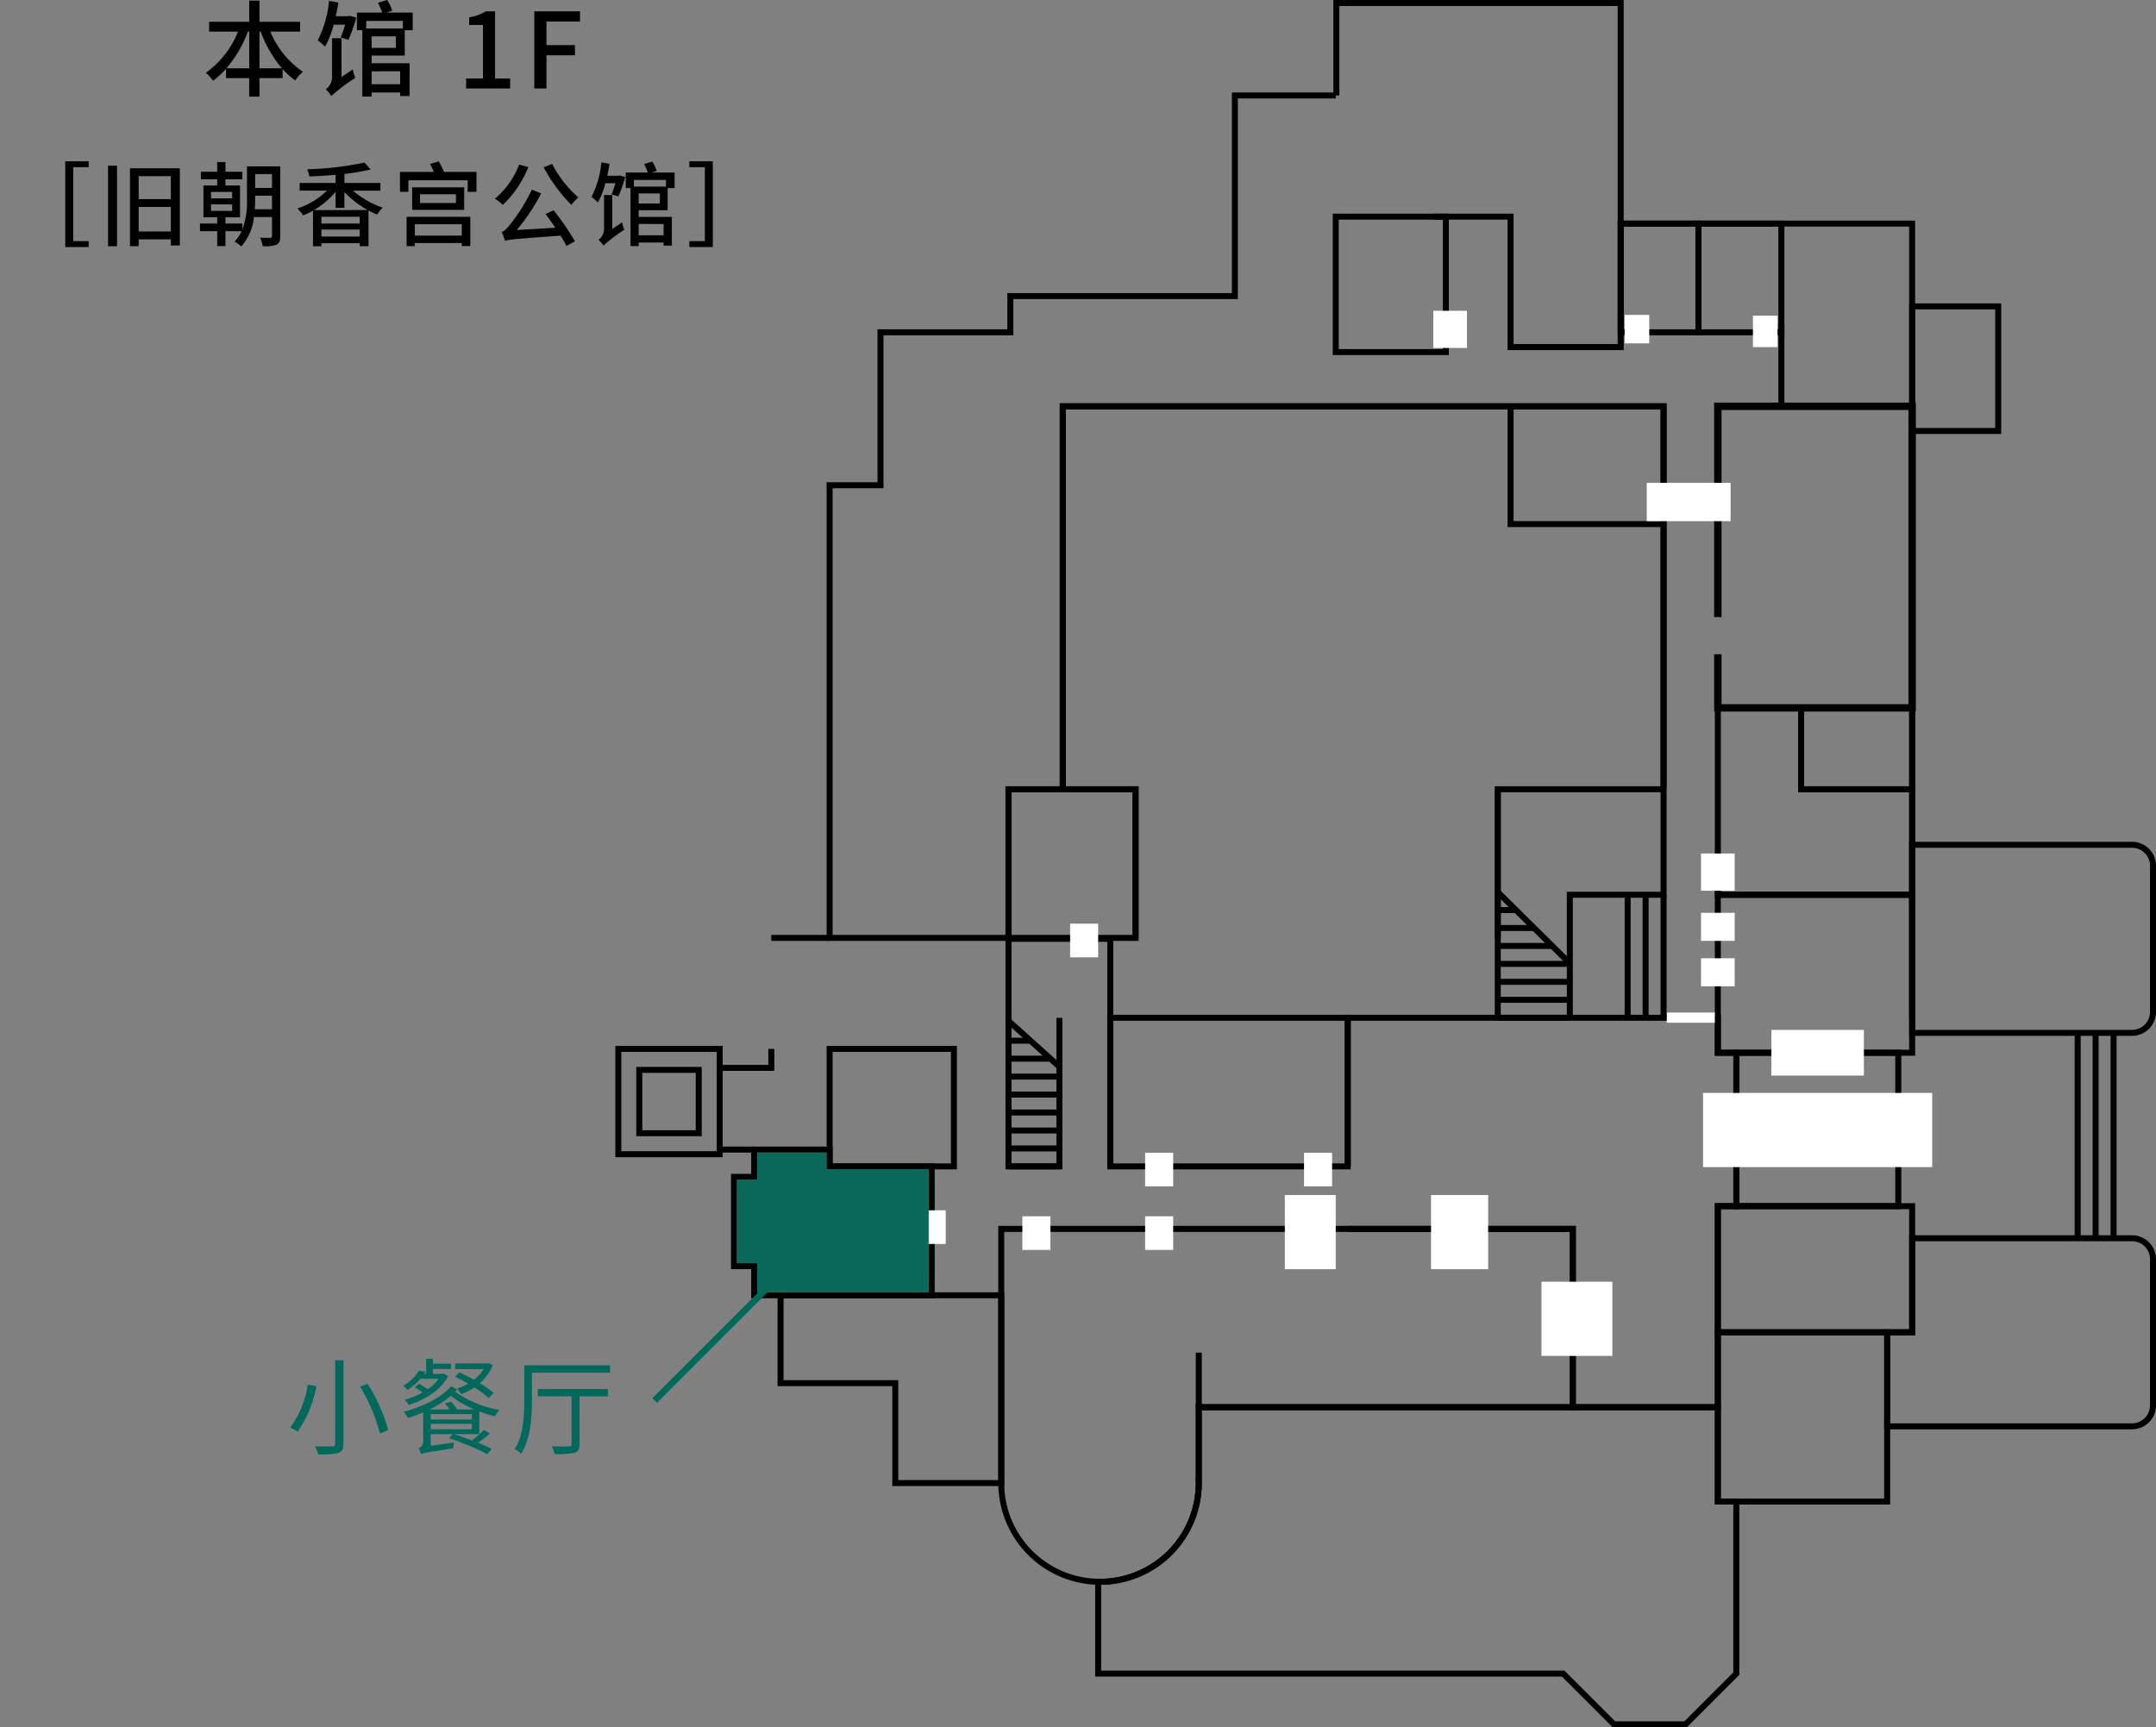 <?xml version="1.0" encoding="UTF-8"?> <svg xmlns="http://www.w3.org/2000/svg" xmlns:xlink="http://www.w3.org/1999/xlink" width="329.355" height="263.925" viewBox="0 0 329.355 263.925"><rect x="0" y="0" width="329.355" height="263.925" fill="#808080" stroke="none"/><defs><style>.a{fill:none;}.b{clip-path:url(#a);}.c{fill:#fff;}.d{fill:#00695b;}.e{fill:#0b695b;}</style><clipPath id="a"><rect class="a" width="235.355" height="263.925"></rect></clipPath></defs><g transform="translate(-637 -549)"><g transform="translate(731 549)"><path d="M109.689,0V14.592h.914V.914h42.522V34.167h.914V0Z"></path><path d="M198.564,155.51h-.914l-.007-120.886h-43.6V53.492H136.3V33.563H124.958v-.914h12.262V52.578h15.9V33.71h45.433Z"></path><path d="M146.266,155.51h-.914V136.254h14.323V62.539H68.808v58.516H60.517v22.71H32.277V73.685h7.773V50.317H59.886V44.78h34.3V14.135H110.05v.914H95.1V45.695H60.8v5.536H40.965V74.6H33.191v68.25H59.6V120.14h8.29V61.624h92.7v75.544H146.266Z"></path><path d="M211.708,66.308H197.649V46.359h14.059Zm-13.145-.915h12.231V47.273H198.563Z"></path><path d="M52.179,178.676h-19.9V159.811h19.9Zm-18.988-.914H51.265V160.726H33.191Z"></path><path d="M.914,160.726H15.487V175.9H.914ZM0,176.819H16.4V159.811H0Z"></path><path d="M13.2,173.614H3.2v-10.6H13.2ZM4.119,172.7h8.163V163.93H4.119Z"></path><path d="M48.784,198.369H20.756v-4.452H17.671V179.363h3.085v-4.17H33.192v2.568H48.784Zm-27.114-.914h26.2V178.676H32.278v-2.568H21.671v4.17H18.585V193H21.67Z"></path><path d="M198.562,204.024h-30.6V183.839h30.6Zm-29.683-.915h28.769V184.753H168.879Z"></path><path d="M194.746,229.89H167.965V203.11h26.781Zm-25.867-.915h24.953V204.024H168.879Z"></path><path d="M59.411,227.063h-17.1V211.8H24.784V197.455H59.41Zm-16.184-.914H58.5V198.371H25.7v12.513H43.227Z"></path><path d="M198.563,121.055H180.688V107.7h17.875ZM181.6,120.14h16.047V108.616H181.6Z"></path><path d="M135.26,155.51h-.914V120.14h25.785v.915H135.26Z"></path><rect width="0.914" height="22.71" transform="translate(134.346 120.597)"></rect><path d="M79.928,143.307h-.914V121.054H67.893V61.624h92.695V120.6h-.914V62.538H68.807v57.6H79.928Z"></path><g class="b"><path d="M231.693,158.275H197.647V128.622h34.046a3.666,3.666,0,0,1,3.662,3.662v22.329a3.666,3.666,0,0,1-3.662,3.662m-33.132-.914h33.132a2.751,2.751,0,0,0,2.748-2.748V132.284a2.751,2.751,0,0,0-2.748-2.748H198.561Z"></path><path d="M231.693,218.393h-37.86V203.109h3.813v-14.37h34.047a3.666,3.666,0,0,1,3.662,3.662V214.73a3.667,3.667,0,0,1-3.662,3.663m-36.946-.914h36.946a2.752,2.752,0,0,0,2.748-2.749V192.4a2.751,2.751,0,0,0-2.748-2.748H198.561v14.371h-3.814Z"></path><path d="M163.689,263.925H152.356l-7.745-7.745H73.3V241.218l.462.005c.056,0,.111,0,.166.008l.112.006a14.647,14.647,0,0,0,14.63-14.631l-.023-.692h.024V214.559h80.206v14.417H171.7v26.936Zm-10.954-.914H163.31l7.479-7.478V229.89h-2.824V215.474H89.587l0,11.354A15.562,15.562,0,0,1,74.217,242.15v13.115h70.772Z"></path><path d="M68.292,178.677H59.6V142.991H76.065V178.22h-.914V143.906H60.518v33.857h6.86V155.529h.914Z"></path><path d="M196.444,184.754H170.791V160.4h25.653Zm-24.739-.915h23.824V161.311H171.705Z"></path><rect width="8.907" height="0.914" transform="translate(23.827 142.851)"></rect><path d="M24.283,163.623H15.944v-.914h7.425v-2.441h.914Z"></path><rect width="5.269" height="0.914" transform="translate(15.944 175.194)"></rect><path d="M112.341,178.676H75.149V155.053h37.192Zm-36.278-.914h35.363V155.967H76.063Z"></path><path d="M79.929,143.765H59.6V120.141H79.929Zm-19.412-.915h18.5v-21.8h-18.5Z"></path><path d="M74.041,242.151A15.563,15.563,0,0,1,58.5,226.606c0-.034,0-.067,0-.1l0-.135V187.315h88.229v28.158H89.587l0,11.354a15.564,15.564,0,0,1-15.544,15.324M59.41,225.913h.01l0,.468-.013.225a14.631,14.631,0,0,0,29.262,0l-.023-.693h.023V214.559h57.137V188.23H59.41Z"></path><path d="M165.913,51.231H153.124V33.71h12.789Zm-11.874-.915H165V34.623h-10.96Z"></path><path d="M168.88,215.473H145.811V188.229H111.882v-.914h34.843v27.244h21.241v-30.72h2.824V161.311h-2.826v-5.344H112.34v22.251h-.915V155.052h57.453V160.4H171.7v24.356H168.88Z"></path><rect width="0.914" height="8.34" transform="translate(88.673 206.676)"></rect><path d="M198.56,161.311h-30.6V136.278h30.6Zm-29.683-.914h28.769V137.192H168.877Z"></path><path d="M178.587,51.231H165V33.71h13.588Zm-12.674-.915h11.759V34.623H165.913Z"></path><path d="M198.562,137.168h-30.6V107.7H181.6V120.14h16.961Zm-29.682-.914h28.768v-15.2H180.687V108.617H168.88Z"></path><rect width="1.131" height="14.757" transform="translate(167.858 79.526)"></rect><path d="M167.858,61.516V73.842h1.131V62.647H197.54v44.947H168.989V99.967h-1.131v8.758h30.813V61.516Z"></path><path d="M127.328,54.249H109.594v-21.6h17.734Zm-16.82-.915h15.906V33.563H110.508Z"></path><rect width="0.914" height="12.552" transform="translate(177.673 49.529)"></rect><path d="M160.132,80.537H136.3V62.082h.915V79.623h22.913Z"></path><rect class="c" width="35.004" height="11.337" transform="translate(166.161 166.994)"></rect><rect class="c" width="10.831" height="11.337" transform="translate(141.475 195.843)"></rect><rect class="c" width="8.728" height="11.337" transform="translate(124.607 182.594)"></rect><rect class="c" width="7.774" height="11.337" transform="translate(102.274 182.594)"></rect><rect class="c" width="4.287" height="5.142" transform="translate(80.932 185.844)"></rect><rect class="c" width="4.287" height="5.142" transform="translate(62.18 185.844)"></rect><rect class="c" width="4.287" height="5.142" transform="translate(46.183 184.93)"></rect><rect class="c" width="4.287" height="5.142" transform="translate(69.473 141.131)"></rect><rect class="c" width="3.757" height="4.355" transform="translate(154.186 48.114)"></rect><rect class="c" width="3.757" height="4.797" transform="translate(173.782 48.238)"></rect><rect class="c" width="4.287" height="5.142" transform="translate(80.932 176.135)"></rect><rect class="c" width="5.142" height="4.287" transform="translate(165.852 146.42)"></rect><rect class="c" width="5.142" height="4.287" transform="translate(165.852 139.474)"></rect><rect class="c" width="12.814" height="5.862" transform="translate(157.56 73.771)"></rect><rect class="c" width="5.142" height="5.684" transform="translate(124.957 47.485)"></rect><rect class="c" width="4.287" height="5.142" transform="translate(105.205 176.135)"></rect><rect class="c" width="14.14" height="6.971" transform="translate(176.593 157.369)"></rect><rect class="c" width="7.352" height="1.555" transform="translate(160.609 154.714)"></rect><rect class="c" width="5.142" height="5.684" transform="translate(165.852 130.413)"></rect><rect width="0.914" height="31.378" transform="translate(228.418 157.818)"></rect><rect width="0.914" height="31.378" transform="translate(225.675 157.818)"></rect><rect width="0.914" height="31.378" transform="translate(222.932 157.818)"></rect><rect width="0.914" height="18.794" transform="translate(159.675 136.735)"></rect><rect width="0.914" height="18.794" transform="translate(156.931 136.735)"></rect><rect width="0.914" height="18.794" transform="translate(154.188 136.735)"></rect><rect width="11.096" height="0.914" transform="translate(134.803 155.053)"></rect><rect width="11.096" height="0.914" transform="translate(134.803 152.31)"></rect><rect width="11.096" height="0.914" transform="translate(134.803 149.566)"></rect><rect width="11.096" height="0.914" transform="translate(134.803 146.822)"></rect><rect width="8.322" height="0.914" transform="translate(134.803 144.079)"></rect><rect width="5.548" height="0.914" transform="translate(134.803 141.336)"></rect><rect width="2.909" height="0.914" transform="translate(134.803 138.593)"></rect><rect width="0.914" height="15.605" transform="translate(134.481 136.631) rotate(-45.319)"></rect><rect width="7.774" height="0.914" transform="translate(60.061 177.763)"></rect><rect width="7.774" height="0.914" transform="translate(60.061 175.02)"></rect><rect width="7.774" height="0.914" transform="translate(60.061 172.276)"></rect><rect width="7.774" height="0.914" transform="translate(60.061 169.532)"></rect><rect width="7.774" height="0.914" transform="translate(60.061 166.789)"></rect><rect width="7.774" height="0.914" transform="translate(60.061 164.046)"></rect><rect width="6.407" height="0.914" transform="translate(60.062 161.303)"></rect><rect width="3.478" height="0.914" transform="translate(60.061 158.56)"></rect><rect width="0.915" height="10.459" transform="matrix(0.669, -0.743, 0.743, 0.669, 59.755, 156.333)"></rect></g></g><g transform="translate(637 549)"><rect class="a" width="119" height="46" transform="translate(0 0)"></rect><g transform="translate(0 -5.48)"><path d="M9.968-11.872v13.1h3.584v-.9H11.186V-10.976h2.366v-.9ZM16.506,1.106h1.372V-11.2H16.506Zm4.676-2.254V-4.9H26.1v3.752ZM26.1-9.6v3.5H21.182V-9.6Zm-6.244-1.2v11.9h1.33V.056H26.1V.98h1.372V-10.808ZM38.92-4.55c.042-.546.056-1.078.056-1.568v-.5h2.576V-4.55Zm2.632-5.376V-7.8H38.976V-9.926Zm-9.31,4.634h3.22V-4.3h-3.22Zm0-1.9h3.22v.98h-3.22ZM42.812-11.1H37.73v4.984a12.061,12.061,0,0,1-.714,4.676v-.924H34.44v-.952h2.226V-8.176H34.44v-.952h2.576v-1.148H34.44V-11.76H33.18v1.484H30.688v1.148H33.18v.952h-2.1v4.858h2.1v.952H30.548V-1.2H33.18V1.078h1.26V-1.2h2.478a5.782,5.782,0,0,1-1.092,1.6,5.081,5.081,0,0,1,1.036.728,8.009,8.009,0,0,0,1.932-4.48h2.758V-.448c0,.2-.084.266-.28.266S40.4-.168,39.732-.2a4.534,4.534,0,0,1,.392,1.288A5.479,5.479,0,0,0,42.252.868c.434-.238.56-.616.56-1.316Zm5.152,6.678a12.758,12.758,0,0,0,3.3-2.786v2.45h1.344V-7.182a14.824,14.824,0,0,0,3.57,2.758ZM49.1-.378V-1.442H54.95V-.378ZM54.95-2.366H49.1V-3.4H54.95Zm3.164-5.026V-8.568h-5.5V-9.94a36.07,36.07,0,0,0,4.018-.686l-.952-1.05a49.014,49.014,0,0,1-8.75,1.022,4.258,4.258,0,0,1,.322,1.092c1.288-.042,2.66-.126,4.018-.252v1.246H45.78v1.176h4.172a11.971,11.971,0,0,1-4.508,2.73,6.065,6.065,0,0,1,.868,1.05,12.117,12.117,0,0,0,1.5-.714V1.106H49.1V.644H54.95v.448h1.344v-5.46a9.521,9.521,0,0,0,1.33.63,4.391,4.391,0,0,1,.854-1.05,13.619,13.619,0,0,1-4.55-2.6ZM70.546-2.254V-.518H63.364V-2.254ZM62.118,1.092h1.246V.616h7.182v.462h1.3V-3.388h-9.73ZM69.65-5.5H64.162V-6.846H69.65ZM62.958-7.9v3.444H70.91V-7.9Zm4.872-2.352a14.313,14.313,0,0,0-.8-1.61l-1.33.392c.2.364.406.812.574,1.218H61.1V-7.21h1.288V-8.974h9.058V-7.21h1.344v-3.038ZM79.3-11.368A12.717,12.717,0,0,1,75.614-6.16a9.173,9.173,0,0,1,1.2.938A16.351,16.351,0,0,0,80.71-10.99Zm4.032,7.546c.49.63,1.008,1.372,1.5,2.1l-5.894.35A31.308,31.308,0,0,0,82.67-6.958l-1.414-.6a27.9,27.9,0,0,1-3.332,5.348c-.518.63-.882,1.022-1.288,1.12A11.06,11.06,0,0,1,77.154.294c.588-.238,1.428-.28,8.47-.812a15.635,15.635,0,0,1,.91,1.582L87.822.35a37.936,37.936,0,0,0-3.248-4.732Zm-.28-7.14a24.6,24.6,0,0,0,4.228,5.74,6.8,6.8,0,0,1,1.078-1.12,17.529,17.529,0,0,1-4.018-5.138ZM93.534-1.526V-6.72h-1.26v5.278a2.118,2.118,0,0,1-.84,1.568,4.07,4.07,0,0,1,.742.882,23.641,23.641,0,0,1,3.192-2.422,8.511,8.511,0,0,1-.336-1.134Zm.91-8.134h-1.68c.14-.6.252-1.2.35-1.82l-1.246-.238a14.6,14.6,0,0,1-1.512,5.292,8.321,8.321,0,0,1,.98.84,12.5,12.5,0,0,0,1.148-2.94H94.01a12.4,12.4,0,0,1-.588,1.694l1.036.336a19.857,19.857,0,0,0,1.05-2.982l-.868-.238Zm6.93,7.364V-.574H97.566V-2.3Zm.364-6.734v1.022h-4.9V-9.03Zm-.938,3.6H97.566v-1.54H100.8ZM101.99-4.4V-7.784h1.064V-10.15h-3.5l.756-.252a5.9,5.9,0,0,0-.672-1.428l-1.232.378a8.689,8.689,0,0,1,.56,1.3H95.592v2.366h.728V1.078h1.246V.532h3.808v.476h1.26V-3.374H97.566V-4.4Zm6.9-7.476v13.1h-3.584v-.9h2.366V-10.976h-2.366v-.9Z" transform="translate(0 42)"></path><path d="M-20.36-3.088v-5.6h.176a18.579,18.579,0,0,0,3.248,5.6Zm-5.056,0a18.136,18.136,0,0,0,3.28-5.6h.208v5.6Zm11.264-5.6v-1.5H-20.36v-3.232h-1.568v3.232h-6.128v1.5h4.416A14.141,14.141,0,0,1-28.552-2.4a6.6,6.6,0,0,1,1.1,1.216,13.951,13.951,0,0,0,1.984-1.824v1.424h3.536V1.248h1.568V-1.584h3.536V-2.976a10.974,10.974,0,0,0,1.936,1.744A6.126,6.126,0,0,1-13.72-2.544,13.807,13.807,0,0,1-18.7-8.688Zm6.32,6.944V-7.68h-1.44v6.032a2.42,2.42,0,0,1-.96,1.792,4.652,4.652,0,0,1,.848,1.008A27.017,27.017,0,0,1-5.736-1.616a9.727,9.727,0,0,1-.384-1.3Zm1.04-9.3h-1.92c.16-.688.288-1.376.4-2.08l-1.424-.272a16.681,16.681,0,0,1-1.728,6.048,9.509,9.509,0,0,1,1.12.96,14.288,14.288,0,0,0,1.312-3.36h1.744A14.174,14.174,0,0,1-7.96-7.808l1.184.384a22.694,22.694,0,0,0,1.2-3.408l-.992-.272Zm7.92,8.416V-.656H-3.224V-2.624Zm.416-7.7v1.168h-5.6V-10.32ZM.472-6.208h-3.7v-1.76h3.7Zm1.36,1.184V-8.9H3.048v-2.7h-4l.864-.288A6.743,6.743,0,0,0-.856-13.52l-1.408.432a9.931,9.931,0,0,1,.64,1.488H-5.48v2.7h.832V1.232h1.424V.608H1.128v.544h1.44V-3.856H-3.224V-5.024ZM11.208,0h6.72V-1.52h-2.3V-11.792H14.232a6.925,6.925,0,0,1-2.56.912v1.168h2.112V-1.52H11.208ZM21.624,0H23.48V-5.072h4.352V-6.624H23.48v-3.6H28.6v-1.568H21.624Z" transform="translate(60 19)"></path></g></g><g transform="translate(-6 -15)"><path class="d" d="M-42.8-13.152V-.432c0,.32-.128.432-.464.432-.3.016-1.456.032-2.624-.016a5.675,5.675,0,0,1,.5,1.232,11.1,11.1,0,0,0,3.056-.208c.56-.208.8-.56.8-1.44v-12.72Zm3.824,4.032a27.044,27.044,0,0,1,3.024,7.152L-34.7-2.5a25.44,25.44,0,0,0-3.152-7.056Zm-8-.32a14.993,14.993,0,0,1-2.688,6.576,6.427,6.427,0,0,1,1.12.624,17.946,17.946,0,0,0,2.88-6.96Zm22.5-1.2c.64.3,1.344.672,2,1.056a7.233,7.233,0,0,1-1.7.752,3.444,3.444,0,0,1,.608.848,9.315,9.315,0,0,0,2.032-1.024,15.008,15.008,0,0,1,2.192,1.616l.752-.768A15.655,15.655,0,0,0-20.7-9.648a6.907,6.907,0,0,0,1.968-2.768l-.672-.3-.192.048h-4.864v.864h4.336A6.175,6.175,0,0,1-21.6-10.176c-.736-.416-1.5-.8-2.208-1.12Zm-2.512.32a6.522,6.522,0,0,1-1.7,1.6A11.451,11.451,0,0,0-30-9.568l-.64.528c.368.224.816.528,1.184.8a11.919,11.919,0,0,1-2.72,1.12,3.485,3.485,0,0,1,.592.784c2.352-.72,4.9-2.176,6.032-4.4l-.688-.384-.176.048h-1.456v-.752H-25.1v-.8h-2.768v-.768H-28.9v2.32h-.3c.064-.112.144-.224.208-.336l-.976-.16a6.948,6.948,0,0,1-2.464,2.32,2.462,2.462,0,0,1,.672.624,8.426,8.426,0,0,0,1.984-1.7Zm-1.216,6.88h6.288v.832h-6.288Zm4.048-2.208a7.922,7.922,0,0,0-.912-1.168l-.96.24a7.865,7.865,0,0,1,.7.928h-3.024a15.443,15.443,0,0,0,3.216-2.08,15.525,15.525,0,0,0,3.6,2.08Zm-4.048.72h6.288V-4.1h-6.288Zm7.424,3.056V-5.344a18.4,18.4,0,0,0,2.384.736,5.7,5.7,0,0,1,.688-.944,17.05,17.05,0,0,1-6.784-2.8c.112-.112.224-.224.336-.352l-.944-.48c-1.5,1.792-4.464,3.184-7.248,3.9a4.24,4.24,0,0,1,.672.944A20.22,20.22,0,0,0-29.36-5.2V-.7a1.018,1.018,0,0,1-.72.976,2.842,2.842,0,0,1,.4.9c.32-.16.848-.256,4.928-.88,0-.208.064-.624.1-.88l-3.552.5V-1.872h3.36l-.56.624a41.341,41.341,0,0,1,5.856,2.432l.656-.8c-.56-.288-1.3-.608-2.112-.944a15.563,15.563,0,0,0,1.84-1.408l-.9-.544A22.352,22.352,0,0,1-21.9-.9c-.928-.368-1.9-.7-2.752-.976Zm8.928-5.776h5.168v7.3c0,.272-.1.352-.416.352-.3.016-1.44.032-2.608-.016A5.05,5.05,0,0,1-9.28,1.168,11.791,11.791,0,0,0-6.24.976c.576-.192.768-.544.768-1.312V-7.648h4.336v-1.12h-10.72Zm11.04-4.736h-13.1v5.408c0,2.272-.112,5.264-1.456,7.376a4.466,4.466,0,0,1,.976.736c1.44-2.256,1.648-5.664,1.648-8.112v-4.272H-.816Z" transform="translate(737 785)"></path><path class="d" d="M767.075,796.354l-.707-.707,17-17,.707.707Z" transform="translate(-23.721 -18)"></path><path class="e" d="M21.67,197.455h26.2V178.676H32.278v-2.568H21.671v4.17H18.585V193H21.67Z" transform="translate(737 564)"></path></g></g></svg> 